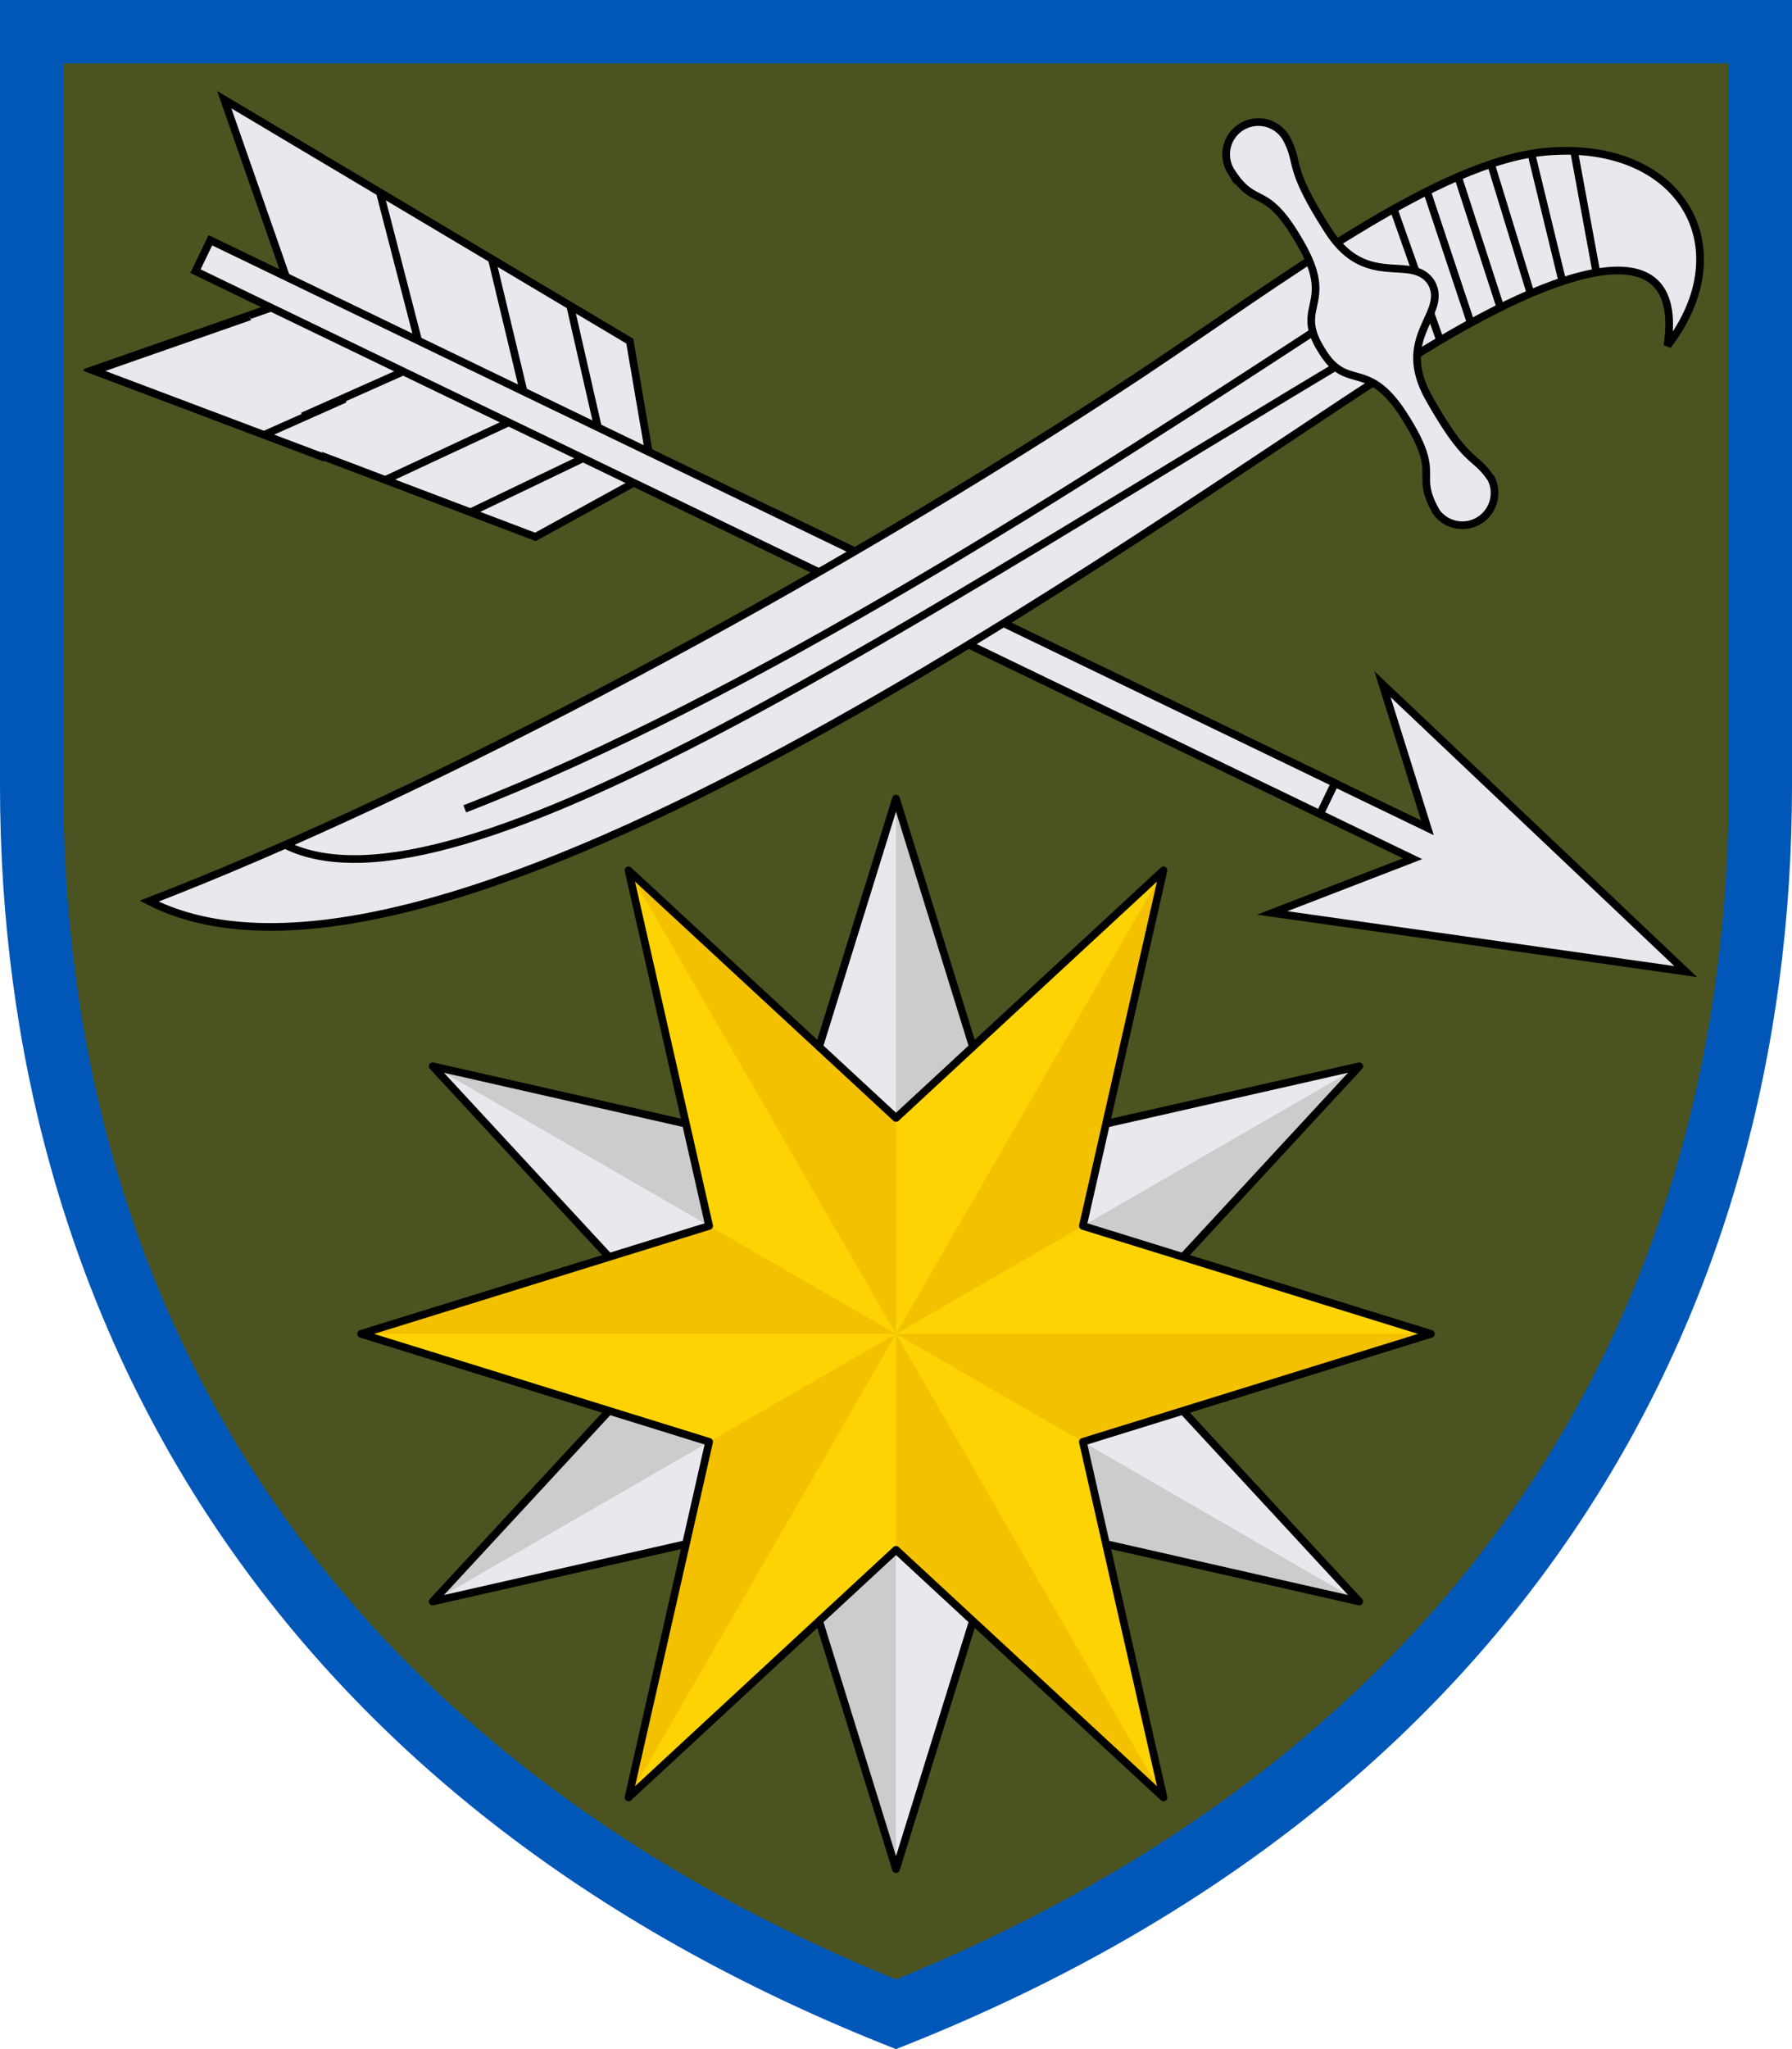 <?xml version="1.0" encoding="UTF-8" standalone="no"?>
<svg
   xmlns:dc="http://purl.org/dc/elements/1.1/"
   xmlns:cc="http://creativecommons.org/ns#"
   xmlns:rdf="http://www.w3.org/1999/02/22-rdf-syntax-ns#"
   xmlns:svg="http://www.w3.org/2000/svg"
   xmlns="http://www.w3.org/2000/svg"
   xmlns:xlink="http://www.w3.org/1999/xlink"
   xmlns:sodipodi="http://sodipodi.sourceforge.net/DTD/sodipodi-0.dtd"
   xmlns:inkscape="http://www.inkscape.org/namespaces/inkscape"
   sodipodi:docname="66 ОМБр к.svg"
   inkscape:version="1.0 (4035a4fb49, 2020-05-01)"
   id="svg1204"
   version="1.1"
   viewBox="0 0 70 80"
   height="80mm"
   width="70mm">
  <defs
     id="defs1198" />
  <sodipodi:namedview
     inkscape:measure-end="546.671,293.023"
     inkscape:measure-start="546.671,302.362"
     inkscape:snap-intersection-paths="true"
     inkscape:object-paths="true"
     inkscape:window-maximized="1"
     inkscape:window-y="-8"
     inkscape:window-x="-8"
     inkscape:window-height="962"
     inkscape:window-width="1280"
     fit-margin-bottom="0"
     fit-margin-right="0"
     fit-margin-left="0"
     fit-margin-top="0"
     showgrid="false"
     inkscape:current-layer="layer1"
     inkscape:document-units="mm"
     inkscape:cy="151.1811"
     inkscape:cx="132.28346"
     inkscape:zoom="2.0604427"
     inkscape:pageshadow="2"
     inkscape:pageopacity="0.0"
     borderopacity="1.0"
     bordercolor="#666666"
     pagecolor="#ffffff"
     id="base"
     inkscape:snap-bbox="false"
     inkscape:bbox-paths="true"
     inkscape:bbox-nodes="true"
     inkscape:snap-bbox-edge-midpoints="true"
     inkscape:snap-bbox-midpoints="true"
     inkscape:snap-global="false"
     inkscape:document-rotation="0"
     inkscape:snap-smooth-nodes="true"
     inkscape:snap-midpoints="true" />
  <g
     inkscape:label="Layer 1"
     inkscape:groupmode="layer"
     id="layer1"
     transform="translate(-452.455,-273.002)">
    <path
       inkscape:connector-curvature="0"
       id="path11-1"
       d="m 452.455,273.002 v 30.677 c 0,20.582 10.483,39.72 35,49.323 24.517,-9.603 35,-28.741 35,-49.323 v -30.677 z"
       style="color:#000000;clip-rule:nonzero;display:inline;overflow:visible;visibility:visible;opacity:1;isolation:auto;mix-blend-mode:normal;color-interpolation:sRGB;color-interpolation-filters:linearRGB;solid-color:#000000;solid-opacity:1;fill:#0057b8;fill-opacity:1;fill-rule:nonzero;stroke:none;stroke-width:0.262;stroke-linecap:round;stroke-linejoin:round;stroke-miterlimit:4;stroke-dasharray:none;stroke-dashoffset:0;stroke-opacity:1;color-rendering:auto;image-rendering:auto;shape-rendering:auto;text-rendering:auto;enable-background:accumulate" />
    <path
       id="path15-0"
       d="m 454.926,275.473 v 28.207 c 0,19.478 9.522,37.21 32.529,46.602 23.007,-9.392 32.529,-27.123 32.529,-46.602 v -28.207 z"
       style="color:#000000;clip-rule:nonzero;display:inline;overflow:visible;visibility:visible;opacity:1;isolation:auto;mix-blend-mode:normal;color-interpolation:sRGB;color-interpolation-filters:linearRGB;solid-color:#000000;solid-opacity:1;fill:#4b5320;fill-opacity:1;fill-rule:nonzero;stroke:none;stroke-width:0.262;stroke-linecap:round;stroke-linejoin:round;stroke-miterlimit:4;stroke-dasharray:none;stroke-dashoffset:0;stroke-opacity:1;color-rendering:auto;image-rendering:auto;shape-rendering:auto;text-rendering:auto;enable-background:accumulate"
       inkscape:connector-curvature="0" />
    <g
       id="g944"
       transform="translate(-82.078)">
      <g
         id="g80"
         transform="matrix(0.524,-1.086,1.086,0.524,-30.201,659.294)">
        <g
           style="fill:#ffcf00;stroke:#000000;stroke-width:1px"
           id="right_fletching"
           transform="matrix(0.222,0,0,0.222,454.121,273.002)">
          <path
             style="fill:#e9e8ee;stroke-width:1.119;stroke-miterlimit:4;stroke-dasharray:none"
             id="path34"
             d="m 150,101 22,-22 -6,68.6 -16,11.4 z" />
          <path
             style="stroke-width:1.119;stroke-miterlimit:4;stroke-dasharray:none"
             id="path36"
             d="m 150,122 19.6,-16.6 M 150,139 168,124.3 m -18,26.7 16.9,-13.5"
             fill="none" />
        </g>
        <use
           style="fill:#e9e8ee;stroke:#000000;stroke-width:0.249;stroke-miterlimit:4;stroke-dasharray:none"
           height="100%"
           width="100%"
           y="0"
           x="0"
           id="use39"
           transform="matrix(-1,0,0,1,974.909,4.952244e-6)"
           xlink:href="#right_fletching" />
        <rect
           style="fill:#e9e8ee;stroke:#000000;stroke-width:0.249;stroke-miterlimit:4;stroke-dasharray:none"
           id="rect42"
           height="40.444"
           width="1.111"
           y="292.113"
           x="486.899" />
        <path
           style="fill:#e9e8ee;stroke:#000000;stroke-width:0.249;stroke-miterlimit:4;stroke-dasharray:none"
           id="path44"
           d="m 486.899,332.558 v 3.333 l -3.556,-3.333 4.111,12.889 4.111,-12.889 -3.556,3.333 v -3.333 z" />
        <path
           style="fill:#e9e8ee;stroke:#000000;stroke-width:0.249;stroke-miterlimit:4;stroke-dasharray:none"
           id="path48"
           d="m 486.344,294.336 -3.778,-3.778 0.711,7.967" />
        <path
           style="stroke:#000000;stroke-width:0.249;stroke-miterlimit:4;stroke-dasharray:none"
           id="path50"
           d="m 485.277,298.269 -2.178,-1.844"
           fill="none" />
        <path
           style="fill:#e9e8ee;stroke:#000000;stroke-width:0.249;stroke-miterlimit:4;stroke-dasharray:none"
           id="path56"
           d="m 486.899,312.336 v 20.222 h 1.111 v -20.222" />
      </g>
      <g
         transform="matrix(0.118,0.196,0.196,-0.118,519.272,284.695)"
         style="fill:#f0f0f0;stroke:#000000;stroke-width:1px"
         id="g40">
        <path
           d="m 135.5,26 c 46.8,29.1 33.1,179.3 31.8,229.9 -0.9,30.5 4,54.9 20.7,41.1 -7.8,19.8 -28.8,19.9 -38.9,-0.4 -8.4,-16.7 -4.6,-50.2 -3.3,-79.5 C 148.5,153 144.5,77.2 135.5,26 Z"
           id="path34-8"
           style="fill:#e9e8ee;stroke:#000000;stroke-width:1.311;stroke-miterlimit:4;stroke-dasharray:none" />
        <path
           fill="none"
           d="m 139.3,50.9 c 27.5,17.6 22,112.9 22.6,204.2 M 149.8,80.3 c 9,51.9 6.8,117.5 4.7,174.4 m -10.495,14.263 23.143,-4.743 M 144.3,275.4 167.093,270.294 M 145,281.2 l 22.661,-5.266 m -21.488,11.169 21.983,-5.485 M 147.688,294.069 169.3,287.3 m -17.8,13.1 19.4,-7.3"
           id="path36-3"
           sodipodi:nodetypes="cccccccccccccccc"
           style="stroke:#000000;stroke-width:1.311;stroke-miterlimit:4;stroke-dasharray:none" />
        <path
           d="m 158,246 c -8.6,-0.1 -5.3,5.8 -16.4,6.3 -13.3,0.5 -9.4,-3.6 -17.6,-3.8 a 5.5,5.5 0 0 0 0,11 c 5.2,-0.2 3.9,-2.4 17.4,-2 12.1,0.4 10.5,10.3 16.6,10.5 6.1,-0.2 4.5,-10.1 16.6,-10.5 13.5,-0.4 12.2,1.8 17.4,2 a 5.5,5.5 0 0 0 0,-10.95 c -8.2,0.15 -4.3,4.25 -17.6,3.75 -11.1,-0.5 -7.8,-6.4 -16.4,-6.3 z"
           id="path38"
           style="fill:#e9e8ee;stroke:#000000;stroke-width:1.311;stroke-miterlimit:4;stroke-dasharray:none" />
      </g>
    </g>
    <g
       id="g1083"
       transform="translate(-210.652)">
      <g
         transform="rotate(-30,698.107,325.079)"
         id="g1063">
        <path
           style="font-variation-settings:normal;vector-effect:none;fill:#e9e8ee;fill-opacity:1;stroke:none;stroke-width:0.247;stroke-linecap:round;stroke-linejoin:round;stroke-miterlimit:4;stroke-dasharray:none;stroke-dashoffset:0;stroke-opacity:1;stop-color:#000000"
           d="m 687.659,343.176 3.148,-13.882 -13.596,-4.215 13.596,-4.215 -3.148,-13.882 10.448,9.667 10.448,-9.667 -3.148,13.882 13.596,4.215 -13.596,4.215 3.148,13.882 -10.448,-9.667 z"
           id="path1047"
           sodipodi:nodetypes="ccccccccccccc" />
        <path
           id="path1049"
           d="m 698.107,325.079 10.448,-18.097 -3.148,13.882 z"
           style="font-variation-settings:normal;vector-effect:none;fill:#cccccc;fill-opacity:1;stroke:none;stroke-width:0.25;stroke-linecap:round;stroke-linejoin:round;stroke-miterlimit:4;stroke-dasharray:none;stroke-dashoffset:0;stroke-opacity:1;stop-color:#000000" />
        <path
           style="font-variation-settings:normal;vector-effect:none;fill:#cccccc;fill-opacity:1;stroke:none;stroke-width:0.25;stroke-linecap:round;stroke-linejoin:round;stroke-miterlimit:4;stroke-dasharray:none;stroke-dashoffset:0;stroke-opacity:1;stop-color:#000000"
           d="m 698.107,325.079 h 20.897 l -13.596,4.215 z"
           id="path1051" />
        <path
           id="path1053"
           d="m 698.107,325.079 10.448,18.097 -10.448,-9.667 z"
           style="font-variation-settings:normal;vector-effect:none;fill:#cccccc;fill-opacity:1;stroke:none;stroke-width:0.25;stroke-linecap:round;stroke-linejoin:round;stroke-miterlimit:4;stroke-dasharray:none;stroke-dashoffset:0;stroke-opacity:1;stop-color:#000000" />
        <path
           style="font-variation-settings:normal;vector-effect:none;fill:#cccccc;fill-opacity:1;stroke:none;stroke-width:0.25;stroke-linecap:round;stroke-linejoin:round;stroke-miterlimit:4;stroke-dasharray:none;stroke-dashoffset:0;stroke-opacity:1;stop-color:#000000"
           d="m 698.107,325.079 -10.448,18.097 3.148,-13.882 z"
           id="path1055" />
        <path
           id="path1057"
           d="m 698.107,325.079 h -20.897 l 13.596,-4.215 z"
           style="font-variation-settings:normal;vector-effect:none;fill:#cccccc;fill-opacity:1;stroke:none;stroke-width:0.25;stroke-linecap:round;stroke-linejoin:round;stroke-miterlimit:4;stroke-dasharray:none;stroke-dashoffset:0;stroke-opacity:1;stop-color:#000000" />
        <path
           style="font-variation-settings:normal;vector-effect:none;fill:#cccccc;fill-opacity:1;stroke:none;stroke-width:0.25;stroke-linecap:round;stroke-linejoin:round;stroke-miterlimit:4;stroke-dasharray:none;stroke-dashoffset:0;stroke-opacity:1;stop-color:#000000"
           d="m 698.107,325.079 -10.448,-18.097 10.448,9.667 z"
           id="path1059" />
        <path
           sodipodi:nodetypes="ccccccccccccc"
           id="path1061"
           d="m 687.659,343.176 3.148,-13.882 -13.596,-4.215 13.596,-4.215 -3.148,-13.882 10.448,9.667 10.448,-9.667 -3.148,13.882 13.596,4.215 -13.596,4.215 3.148,13.882 -10.448,-9.667 z"
           style="font-variation-settings:normal;vector-effect:none;fill:none;fill-opacity:1;stroke:#000000;stroke-width:0.3;stroke-linecap:round;stroke-linejoin:round;stroke-miterlimit:4;stroke-dasharray:none;stroke-dashoffset:0;stroke-opacity:1;stop-color:#000000" />
      </g>
      <g
         id="g1045">
        <path
           sodipodi:nodetypes="ccccccccccccc"
           id="path997"
           d="m 687.659,343.176 3.148,-13.882 -13.596,-4.215 13.596,-4.215 -3.148,-13.882 10.448,9.667 10.448,-9.667 -3.148,13.882 13.596,4.215 -13.596,4.215 3.148,13.882 -10.448,-9.667 z"
           style="font-variation-settings:normal;vector-effect:none;fill:#fdd303;fill-opacity:1;stroke:none;stroke-width:0.247;stroke-linecap:round;stroke-linejoin:round;stroke-miterlimit:4;stroke-dasharray:none;stroke-dashoffset:0;stroke-opacity:1;stop-color:#000000" />
        <path
           style="font-variation-settings:normal;vector-effect:none;fill:#f4c100;fill-opacity:1;stroke:none;stroke-width:0.25;stroke-linecap:round;stroke-linejoin:round;stroke-miterlimit:4;stroke-dasharray:none;stroke-dashoffset:0;stroke-opacity:1;stop-color:#000000"
           d="m 698.107,325.079 10.448,-18.097 -3.148,13.882 z"
           id="path1005" />
        <path
           id="path1007"
           d="m 698.107,325.079 h 20.897 l -13.596,4.215 z"
           style="font-variation-settings:normal;vector-effect:none;fill:#f4c100;fill-opacity:1;stroke:none;stroke-width:0.25;stroke-linecap:round;stroke-linejoin:round;stroke-miterlimit:4;stroke-dasharray:none;stroke-dashoffset:0;stroke-opacity:1;stop-color:#000000" />
        <path
           style="font-variation-settings:normal;vector-effect:none;fill:#f4c100;fill-opacity:1;stroke:none;stroke-width:0.25;stroke-linecap:round;stroke-linejoin:round;stroke-miterlimit:4;stroke-dasharray:none;stroke-dashoffset:0;stroke-opacity:1;stop-color:#000000"
           d="m 698.107,325.079 10.448,18.097 -10.448,-9.667 z"
           id="path1009" />
        <path
           id="path1011"
           d="m 698.107,325.079 -10.448,18.097 3.148,-13.882 z"
           style="font-variation-settings:normal;vector-effect:none;fill:#f4c100;fill-opacity:1;stroke:none;stroke-width:0.25;stroke-linecap:round;stroke-linejoin:round;stroke-miterlimit:4;stroke-dasharray:none;stroke-dashoffset:0;stroke-opacity:1;stop-color:#000000" />
        <path
           style="font-variation-settings:normal;vector-effect:none;fill:#f4c100;fill-opacity:1;stroke:none;stroke-width:0.25;stroke-linecap:round;stroke-linejoin:round;stroke-miterlimit:4;stroke-dasharray:none;stroke-dashoffset:0;stroke-opacity:1;stop-color:#000000"
           d="m 698.107,325.079 h -20.897 l 13.596,-4.215 z"
           id="path1013" />
        <path
           id="path1015"
           d="m 698.107,325.079 -10.448,-18.097 10.448,9.667 z"
           style="font-variation-settings:normal;vector-effect:none;fill:#f4c100;fill-opacity:1;stroke:none;stroke-width:0.25;stroke-linecap:round;stroke-linejoin:round;stroke-miterlimit:4;stroke-dasharray:none;stroke-dashoffset:0;stroke-opacity:1;stop-color:#000000" />
        <path
           style="font-variation-settings:normal;vector-effect:none;fill:none;fill-opacity:1;stroke:#000000;stroke-width:0.3;stroke-linecap:round;stroke-linejoin:round;stroke-miterlimit:4;stroke-dasharray:none;stroke-dashoffset:0;stroke-opacity:1;stop-color:#000000"
           d="m 687.659,343.176 3.148,-13.882 -13.596,-4.215 13.596,-4.215 -3.148,-13.882 10.448,9.667 10.448,-9.667 -3.148,13.882 13.596,4.215 -13.596,4.215 3.148,13.882 -10.448,-9.667 z"
           id="path1035"
           sodipodi:nodetypes="ccccccccccccc" />
      </g>
    </g>
  </g>
</svg>
